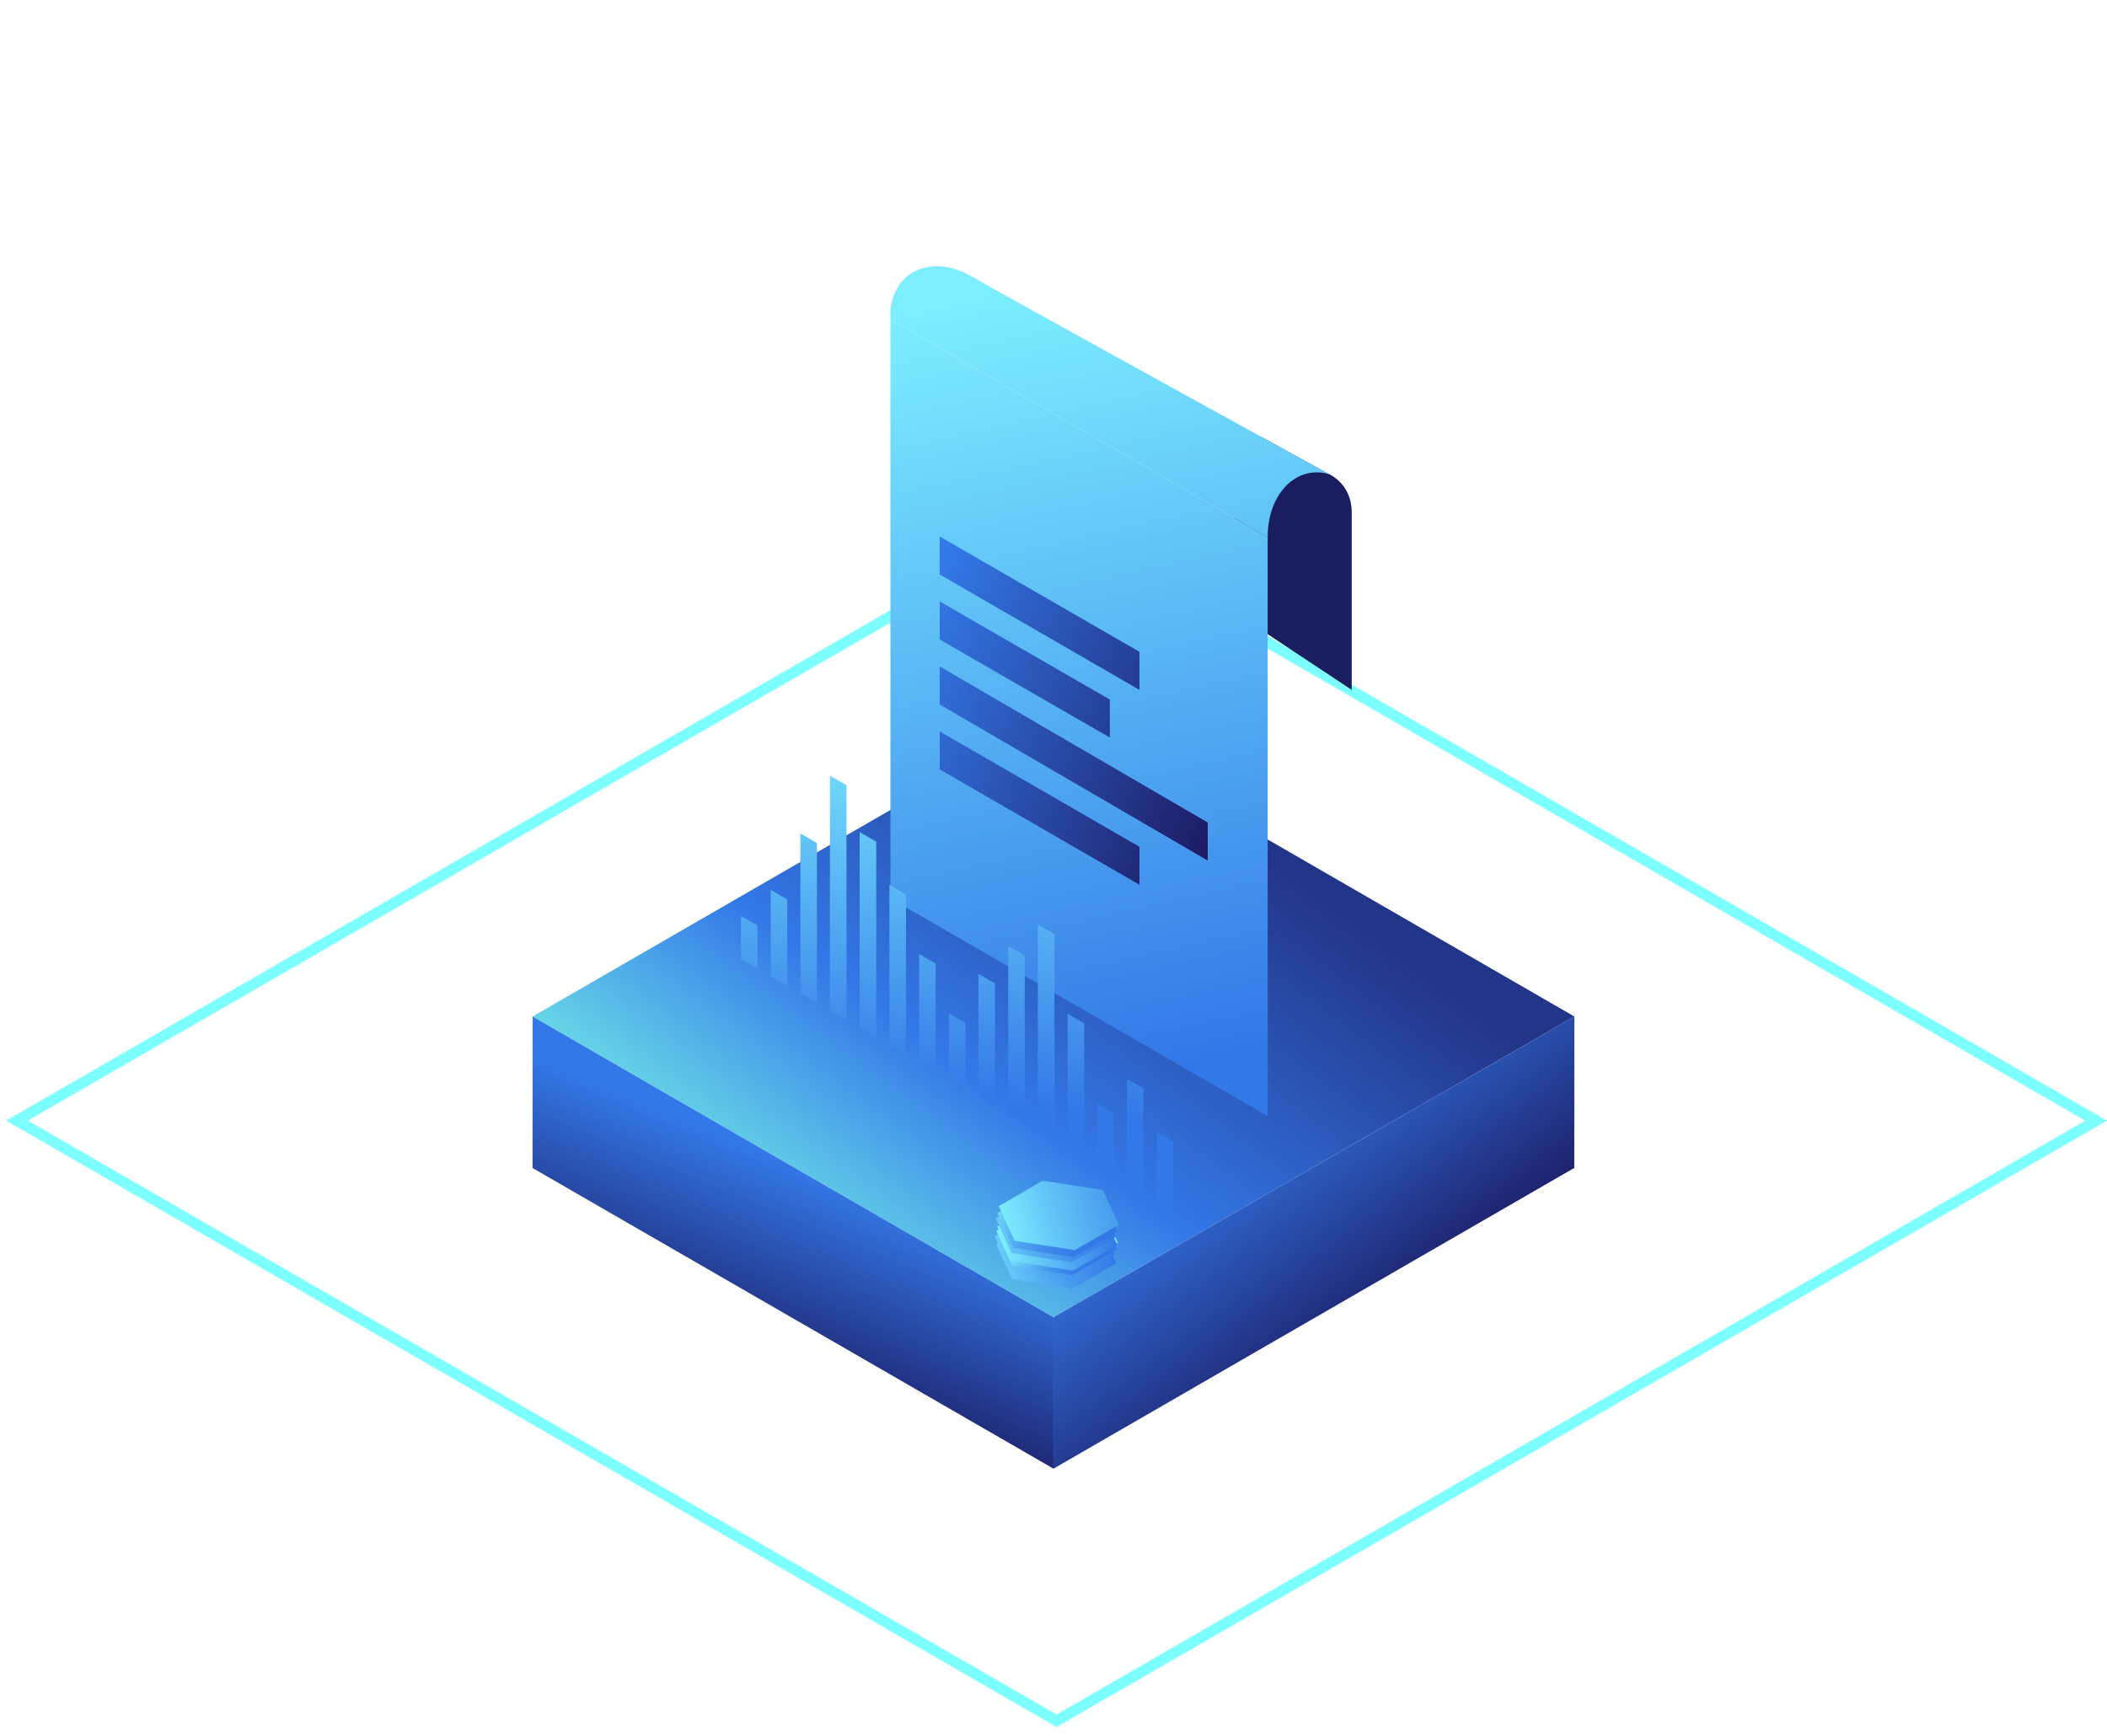 <svg width="182" height="150" viewBox="0 0 182 150" fill="none" xmlns="http://www.w3.org/2000/svg">
<g clip-path="url(#clip0_3232_5336)">
<path d="M91.266 45.506L180.127 96.812L91.266 148.114L2.406 96.807L91.266 45.506ZM91.266 44.423L0.531 96.807L91.266 149.192L182.002 96.807L91.266 44.423Z" fill="#7CFFFE"/>
<path d="M46.008 87.811L90.999 61.839L135.99 87.811L90.999 113.79L46.008 87.811Z" fill="url(#paint0_linear_3232_5336)"/>
<path d="M46.006 87.811L46 100.901L90.998 126.873V113.791L46.006 87.811Z" fill="url(#paint1_linear_3232_5336)"/>
<path d="M91 113.791L135.991 87.811L135.985 100.894L91 126.873V113.791Z" fill="url(#paint2_linear_3232_5336)"/>
<path d="M114.825 40.97C114.825 40.97 116.759 41.795 116.759 44.257C116.759 46.236 116.759 59.596 116.759 59.596L104.32 51.353L108.883 37.703L114.825 40.977V40.97Z" fill="#1A1E61"/>
<path d="M109.499 46.403L76.914 27.591V77.609L109.499 96.421V46.403Z" fill="url(#paint3_linear_3232_5336)"/>
<path d="M109.499 46.404C109.499 42.575 112.058 40.126 114.829 40.971C114.829 40.971 87.69 26.051 83.952 23.892C80.214 21.733 76.715 23.698 76.914 27.591L109.493 46.404H109.499Z" fill="url(#paint4_linear_3232_5336)"/>
<path d="M98.425 59.596L81.172 49.632V46.346L98.425 56.309V59.596Z" fill="url(#paint5_linear_3232_5336)"/>
<path d="M95.866 63.714L81.172 55.246V51.959L95.866 60.434V63.714Z" fill="url(#paint6_linear_3232_5336)"/>
<path d="M104.322 74.342L81.172 60.859V57.572L104.322 71.055V74.342Z" fill="url(#paint7_linear_3232_5336)"/>
<path d="M98.425 76.43L81.172 66.466V63.186L98.425 73.15V76.43Z" fill="url(#paint8_linear_3232_5336)"/>
<path d="M73.118 67.825L71.688 67V87.301L73.118 88.132V67.825Z" fill="url(#paint9_linear_3232_5336)"/>
<path d="M75.689 72.71L74.258 71.879V88.783L75.689 89.608V72.71Z" fill="url(#paint10_linear_3232_5336)"/>
<path d="M78.259 77.267L76.828 76.442V90.266L78.259 91.091V77.267Z" fill="url(#paint11_linear_3232_5336)"/>
<path d="M80.821 83.241L79.391 82.416V91.748L80.821 92.573V83.241Z" fill="url(#paint12_linear_3232_5336)"/>
<path d="M83.392 88.365L81.961 87.533V93.224L83.392 94.055V88.365Z" fill="url(#paint13_linear_3232_5336)"/>
<path d="M85.946 84.955L84.516 84.13V94.706L85.946 95.537V84.955Z" fill="url(#paint14_linear_3232_5336)"/>
<path d="M88.517 82.538L87.086 81.713V96.189L88.517 97.013V82.538Z" fill="url(#paint15_linear_3232_5336)"/>
<path d="M91.079 80.702L89.648 79.877V97.671L91.079 98.496V80.702Z" fill="url(#paint16_linear_3232_5336)"/>
<path d="M93.65 88.403L92.219 87.578V99.153L93.65 99.978V88.403Z" fill="url(#paint17_linear_3232_5336)"/>
<path d="M96.204 96.169L94.773 95.344V100.629L96.204 101.46V96.169Z" fill="url(#paint18_linear_3232_5336)"/>
<path d="M98.775 94.043L97.344 93.218V102.111L98.775 102.943V94.043Z" fill="url(#paint19_linear_3232_5336)"/>
<path d="M101.345 98.631L99.914 97.806V103.594L101.345 104.419V98.631Z" fill="url(#paint20_linear_3232_5336)"/>
<path d="M70.564 72.826L69.133 71.995V85.825L70.564 86.65V72.826Z" fill="url(#paint21_linear_3232_5336)"/>
<path d="M68.001 77.698L66.57 76.873V84.343L68.001 85.168V77.698Z" fill="url(#paint22_linear_3232_5336)"/>
<path d="M65.431 79.954L64 79.123V82.861L65.431 83.686V79.954Z" fill="url(#paint23_linear_3232_5336)"/>
<path d="M92.622 111.313L96.431 109.122L95.045 106.125L89.857 105.319L86.055 107.51L87.434 110.507L92.622 111.313Z" fill="url(#paint24_linear_3232_5336)"/>
<path d="M92.481 110.598L96.284 108.406L94.905 105.409L89.716 104.604L85.914 106.789L87.293 109.792L92.481 110.598Z" fill="url(#paint25_linear_3232_5336)"/>
<path d="M92.622 110.146L96.431 107.955L95.045 104.958L89.857 104.153L86.055 106.337L87.434 109.341L92.622 110.146Z" fill="url(#paint26_linear_3232_5336)"/>
<path d="M92.753 109.541L96.556 107.349L95.177 104.353L89.989 103.547L86.18 105.732L87.565 108.729L92.753 109.541Z" fill="url(#paint27_linear_3232_5336)"/>
<path d="M92.708 109.766L96.517 107.575L95.131 104.578L89.943 103.772L86.141 105.963L87.52 108.96L92.708 109.766Z" fill="url(#paint28_linear_3232_5336)"/>
<path d="M92.567 109.051L96.37 106.859L94.99 103.862L89.802 103.057L86 105.248L87.379 108.245L92.567 109.051Z" fill="url(#paint29_linear_3232_5336)"/>
<path d="M92.708 108.599L96.517 106.408L95.131 103.411L89.943 102.606L86.141 104.797L87.52 107.794L92.708 108.599Z" fill="url(#paint30_linear_3232_5336)"/>
<path d="M92.839 107.994L96.642 105.802L95.263 102.806L90.075 102L86.266 104.191L87.651 107.188L92.839 107.994Z" fill="url(#paint31_linear_3232_5336)"/>
</g>
<defs>
<linearGradient id="paint0_linear_3232_5336" x1="110" y1="74.5" x2="78" y2="117.5" gradientUnits="userSpaceOnUse">
<stop stop-color="#233588"/>
<stop offset="0.566" stop-color="#3378E8"/>
<stop offset="0.984" stop-color="#71E8E7"/>
</linearGradient>
<linearGradient id="paint1_linear_3232_5336" x1="64" y1="119" x2="71.219" y2="101.636" gradientUnits="userSpaceOnUse">
<stop stop-color="#1C1A61"/>
<stop offset="1" stop-color="#3378E8"/>
</linearGradient>
<linearGradient id="paint2_linear_3232_5336" x1="118" y1="117" x2="104" y2="98.5" gradientUnits="userSpaceOnUse">
<stop stop-color="#1C1A61"/>
<stop offset="1" stop-color="#3378E8"/>
</linearGradient>
<linearGradient id="paint3_linear_3232_5336" x1="99.89" y1="92.078" x2="84.371" y2="22.235" gradientUnits="userSpaceOnUse">
<stop stop-color="#3378E8"/>
<stop offset="0.95" stop-color="#7CEEFF"/>
</linearGradient>
<linearGradient id="paint4_linear_3232_5336" x1="108.301" y1="90.202" x2="92.781" y2="20.366" gradientUnits="userSpaceOnUse">
<stop stop-color="#3378E8"/>
<stop offset="0.95" stop-color="#7CEEFF"/>
</linearGradient>
<linearGradient id="paint5_linear_3232_5336" x1="109.677" y1="60.801" x2="81.223" y2="49.594" gradientUnits="userSpaceOnUse">
<stop stop-color="#1C1A61"/>
<stop offset="1" stop-color="#3378E8"/>
</linearGradient>
<linearGradient id="paint6_linear_3232_5336" x1="107.847" y1="65.448" x2="79.393" y2="54.24" gradientUnits="userSpaceOnUse">
<stop stop-color="#1C1A61"/>
<stop offset="1" stop-color="#3378E8"/>
</linearGradient>
<linearGradient id="paint7_linear_3232_5336" x1="105.623" y1="71.029" x2="77.176" y2="59.822" gradientUnits="userSpaceOnUse">
<stop stop-color="#1C1A61"/>
<stop offset="1" stop-color="#3378E8"/>
</linearGradient>
<linearGradient id="paint8_linear_3232_5336" x1="103.935" y1="75.379" x2="75.481" y2="64.172" gradientUnits="userSpaceOnUse">
<stop stop-color="#1C1A61"/>
<stop offset="1" stop-color="#3378E8"/>
</linearGradient>
<linearGradient id="paint9_linear_3232_5336" x1="70.695" y1="93.585" x2="74.349" y2="59.266" gradientUnits="userSpaceOnUse">
<stop stop-color="#3378E8"/>
<stop offset="0.95" stop-color="#7CEEFF"/>
</linearGradient>
<linearGradient id="paint10_linear_3232_5336" x1="73.575" y1="93.894" x2="77.229" y2="59.569" gradientUnits="userSpaceOnUse">
<stop stop-color="#3378E8"/>
<stop offset="0.95" stop-color="#7CEEFF"/>
</linearGradient>
<linearGradient id="paint11_linear_3232_5336" x1="76.435" y1="94.197" x2="80.089" y2="59.872" gradientUnits="userSpaceOnUse">
<stop stop-color="#3378E8"/>
<stop offset="0.95" stop-color="#7CEEFF"/>
</linearGradient>
<linearGradient id="paint12_linear_3232_5336" x1="79.358" y1="94.506" x2="83.013" y2="60.188" gradientUnits="userSpaceOnUse">
<stop stop-color="#3378E8"/>
<stop offset="0.95" stop-color="#7CEEFF"/>
</linearGradient>
<linearGradient id="paint13_linear_3232_5336" x1="82.251" y1="94.816" x2="85.899" y2="60.491" gradientUnits="userSpaceOnUse">
<stop stop-color="#3378E8"/>
<stop offset="0.95" stop-color="#7CEEFF"/>
</linearGradient>
<linearGradient id="paint14_linear_3232_5336" x1="84.677" y1="95.073" x2="88.325" y2="60.748" gradientUnits="userSpaceOnUse">
<stop stop-color="#3378E8"/>
<stop offset="0.95" stop-color="#7CEEFF"/>
</linearGradient>
<linearGradient id="paint15_linear_3232_5336" x1="87.163" y1="95.338" x2="90.817" y2="61.019" gradientUnits="userSpaceOnUse">
<stop stop-color="#3378E8"/>
<stop offset="0.95" stop-color="#7CEEFF"/>
</linearGradient>
<linearGradient id="paint16_linear_3232_5336" x1="89.681" y1="95.609" x2="93.335" y2="61.284" gradientUnits="userSpaceOnUse">
<stop stop-color="#3378E8"/>
<stop offset="0.95" stop-color="#7CEEFF"/>
</linearGradient>
<linearGradient id="paint17_linear_3232_5336" x1="92.709" y1="95.931" x2="96.356" y2="61.606" gradientUnits="userSpaceOnUse">
<stop stop-color="#3378E8"/>
<stop offset="0.95" stop-color="#7CEEFF"/>
</linearGradient>
<linearGradient id="paint18_linear_3232_5336" x1="95.721" y1="96.246" x2="99.369" y2="61.928" gradientUnits="userSpaceOnUse">
<stop stop-color="#3378E8"/>
<stop offset="0.95" stop-color="#7CEEFF"/>
</linearGradient>
<linearGradient id="paint19_linear_3232_5336" x1="98.227" y1="96.517" x2="101.881" y2="62.192" gradientUnits="userSpaceOnUse">
<stop stop-color="#3378E8"/>
<stop offset="0.95" stop-color="#7CEEFF"/>
</linearGradient>
<linearGradient id="paint20_linear_3232_5336" x1="101.087" y1="96.82" x2="104.741" y2="62.495" gradientUnits="userSpaceOnUse">
<stop stop-color="#3378E8"/>
<stop offset="0.95" stop-color="#7CEEFF"/>
</linearGradient>
<linearGradient id="paint21_linear_3232_5336" x1="68.359" y1="93.333" x2="72.007" y2="59.015" gradientUnits="userSpaceOnUse">
<stop stop-color="#3378E8"/>
<stop offset="0.95" stop-color="#7CEEFF"/>
</linearGradient>
<linearGradient id="paint22_linear_3232_5336" x1="66.003" y1="93.088" x2="69.651" y2="58.764" gradientUnits="userSpaceOnUse">
<stop stop-color="#3378E8"/>
<stop offset="0.95" stop-color="#7CEEFF"/>
</linearGradient>
<linearGradient id="paint23_linear_3232_5336" x1="63.497" y1="92.818" x2="67.151" y2="58.499" gradientUnits="userSpaceOnUse">
<stop stop-color="#3378E8"/>
<stop offset="0.95" stop-color="#7CEEFF"/>
</linearGradient>
<linearGradient id="paint24_linear_3232_5336" x1="82" y1="108" x2="96.431" y2="108.316" gradientUnits="userSpaceOnUse">
<stop offset="0.05" stop-color="#7CEEFF"/>
<stop offset="1" stop-color="#3378E8"/>
</linearGradient>
<linearGradient id="paint25_linear_3232_5336" x1="98" y1="104.5" x2="83.5" y2="108" gradientUnits="userSpaceOnUse">
<stop stop-color="#3378E8"/>
<stop offset="0.16" stop-color="#367DE9"/>
<stop offset="0.35" stop-color="#3F8CEB"/>
<stop offset="0.57" stop-color="#4FA5F0"/>
<stop offset="0.79" stop-color="#64C7F7"/>
<stop offset="1" stop-color="#7CEEFF"/>
</linearGradient>
<linearGradient id="paint26_linear_3232_5336" x1="88.484" y1="105.487" x2="94.478" y2="109.102" gradientUnits="userSpaceOnUse">
<stop offset="0.05" stop-color="#7CEEFF"/>
<stop offset="0.25" stop-color="#64C7F7"/>
<stop offset="0.46" stop-color="#4FA5F0"/>
<stop offset="0.66" stop-color="#3F8CEB"/>
<stop offset="0.85" stop-color="#367DE9"/>
<stop offset="1" stop-color="#3378E8"/>
</linearGradient>
<linearGradient id="paint27_linear_3232_5336" x1="88.616" y1="104.881" x2="94.609" y2="108.497" gradientUnits="userSpaceOnUse">
<stop stop-color="#3378E8"/>
<stop offset="0.15" stop-color="#367DE9"/>
<stop offset="0.34" stop-color="#3F8CEB"/>
<stop offset="0.54" stop-color="#4FA5F0"/>
<stop offset="0.75" stop-color="#64C7F7"/>
<stop offset="0.95" stop-color="#7CEEFF"/>
</linearGradient>
<linearGradient id="paint28_linear_3232_5336" x1="86.141" y1="106.769" x2="96.517" y2="106.769" gradientUnits="userSpaceOnUse">
<stop offset="0.05" stop-color="#7CEEFF"/>
<stop offset="1" stop-color="#3378E8"/>
</linearGradient>
<linearGradient id="paint29_linear_3232_5336" x1="96.5" y1="103.5" x2="84" y2="106.5" gradientUnits="userSpaceOnUse">
<stop stop-color="#3378E8"/>
<stop offset="0.16" stop-color="#367DE9"/>
<stop offset="0.35" stop-color="#3F8CEB"/>
<stop offset="0.57" stop-color="#4FA5F0"/>
<stop offset="0.79" stop-color="#64C7F7"/>
<stop offset="1" stop-color="#7CEEFF"/>
</linearGradient>
<linearGradient id="paint30_linear_3232_5336" x1="86" y1="102" x2="94.564" y2="107.555" gradientUnits="userSpaceOnUse">
<stop offset="0.05" stop-color="#7CEEFF"/>
<stop offset="0.25" stop-color="#64C7F7"/>
<stop offset="0.46" stop-color="#4FA5F0"/>
<stop offset="0.66" stop-color="#3F8CEB"/>
<stop offset="0.85" stop-color="#367DE9"/>
<stop offset="1" stop-color="#3378E8"/>
</linearGradient>
<linearGradient id="paint31_linear_3232_5336" x1="105" y1="100" x2="85.5" y2="105.5" gradientUnits="userSpaceOnUse">
<stop stop-color="#3378E8"/>
<stop offset="0.15" stop-color="#367DE9"/>
<stop offset="0.34" stop-color="#3F8CEB"/>
<stop offset="0.54" stop-color="#4FA5F0"/>
<stop offset="0.75" stop-color="#64C7F7"/>
<stop offset="0.95" stop-color="#7CEEFF"/>
</linearGradient>
<clipPath id="clip0_3232_5336">
<rect width="182" height="148.393" fill="white" transform="translate(0 0.804)"/>
</clipPath>
</defs>
</svg>
